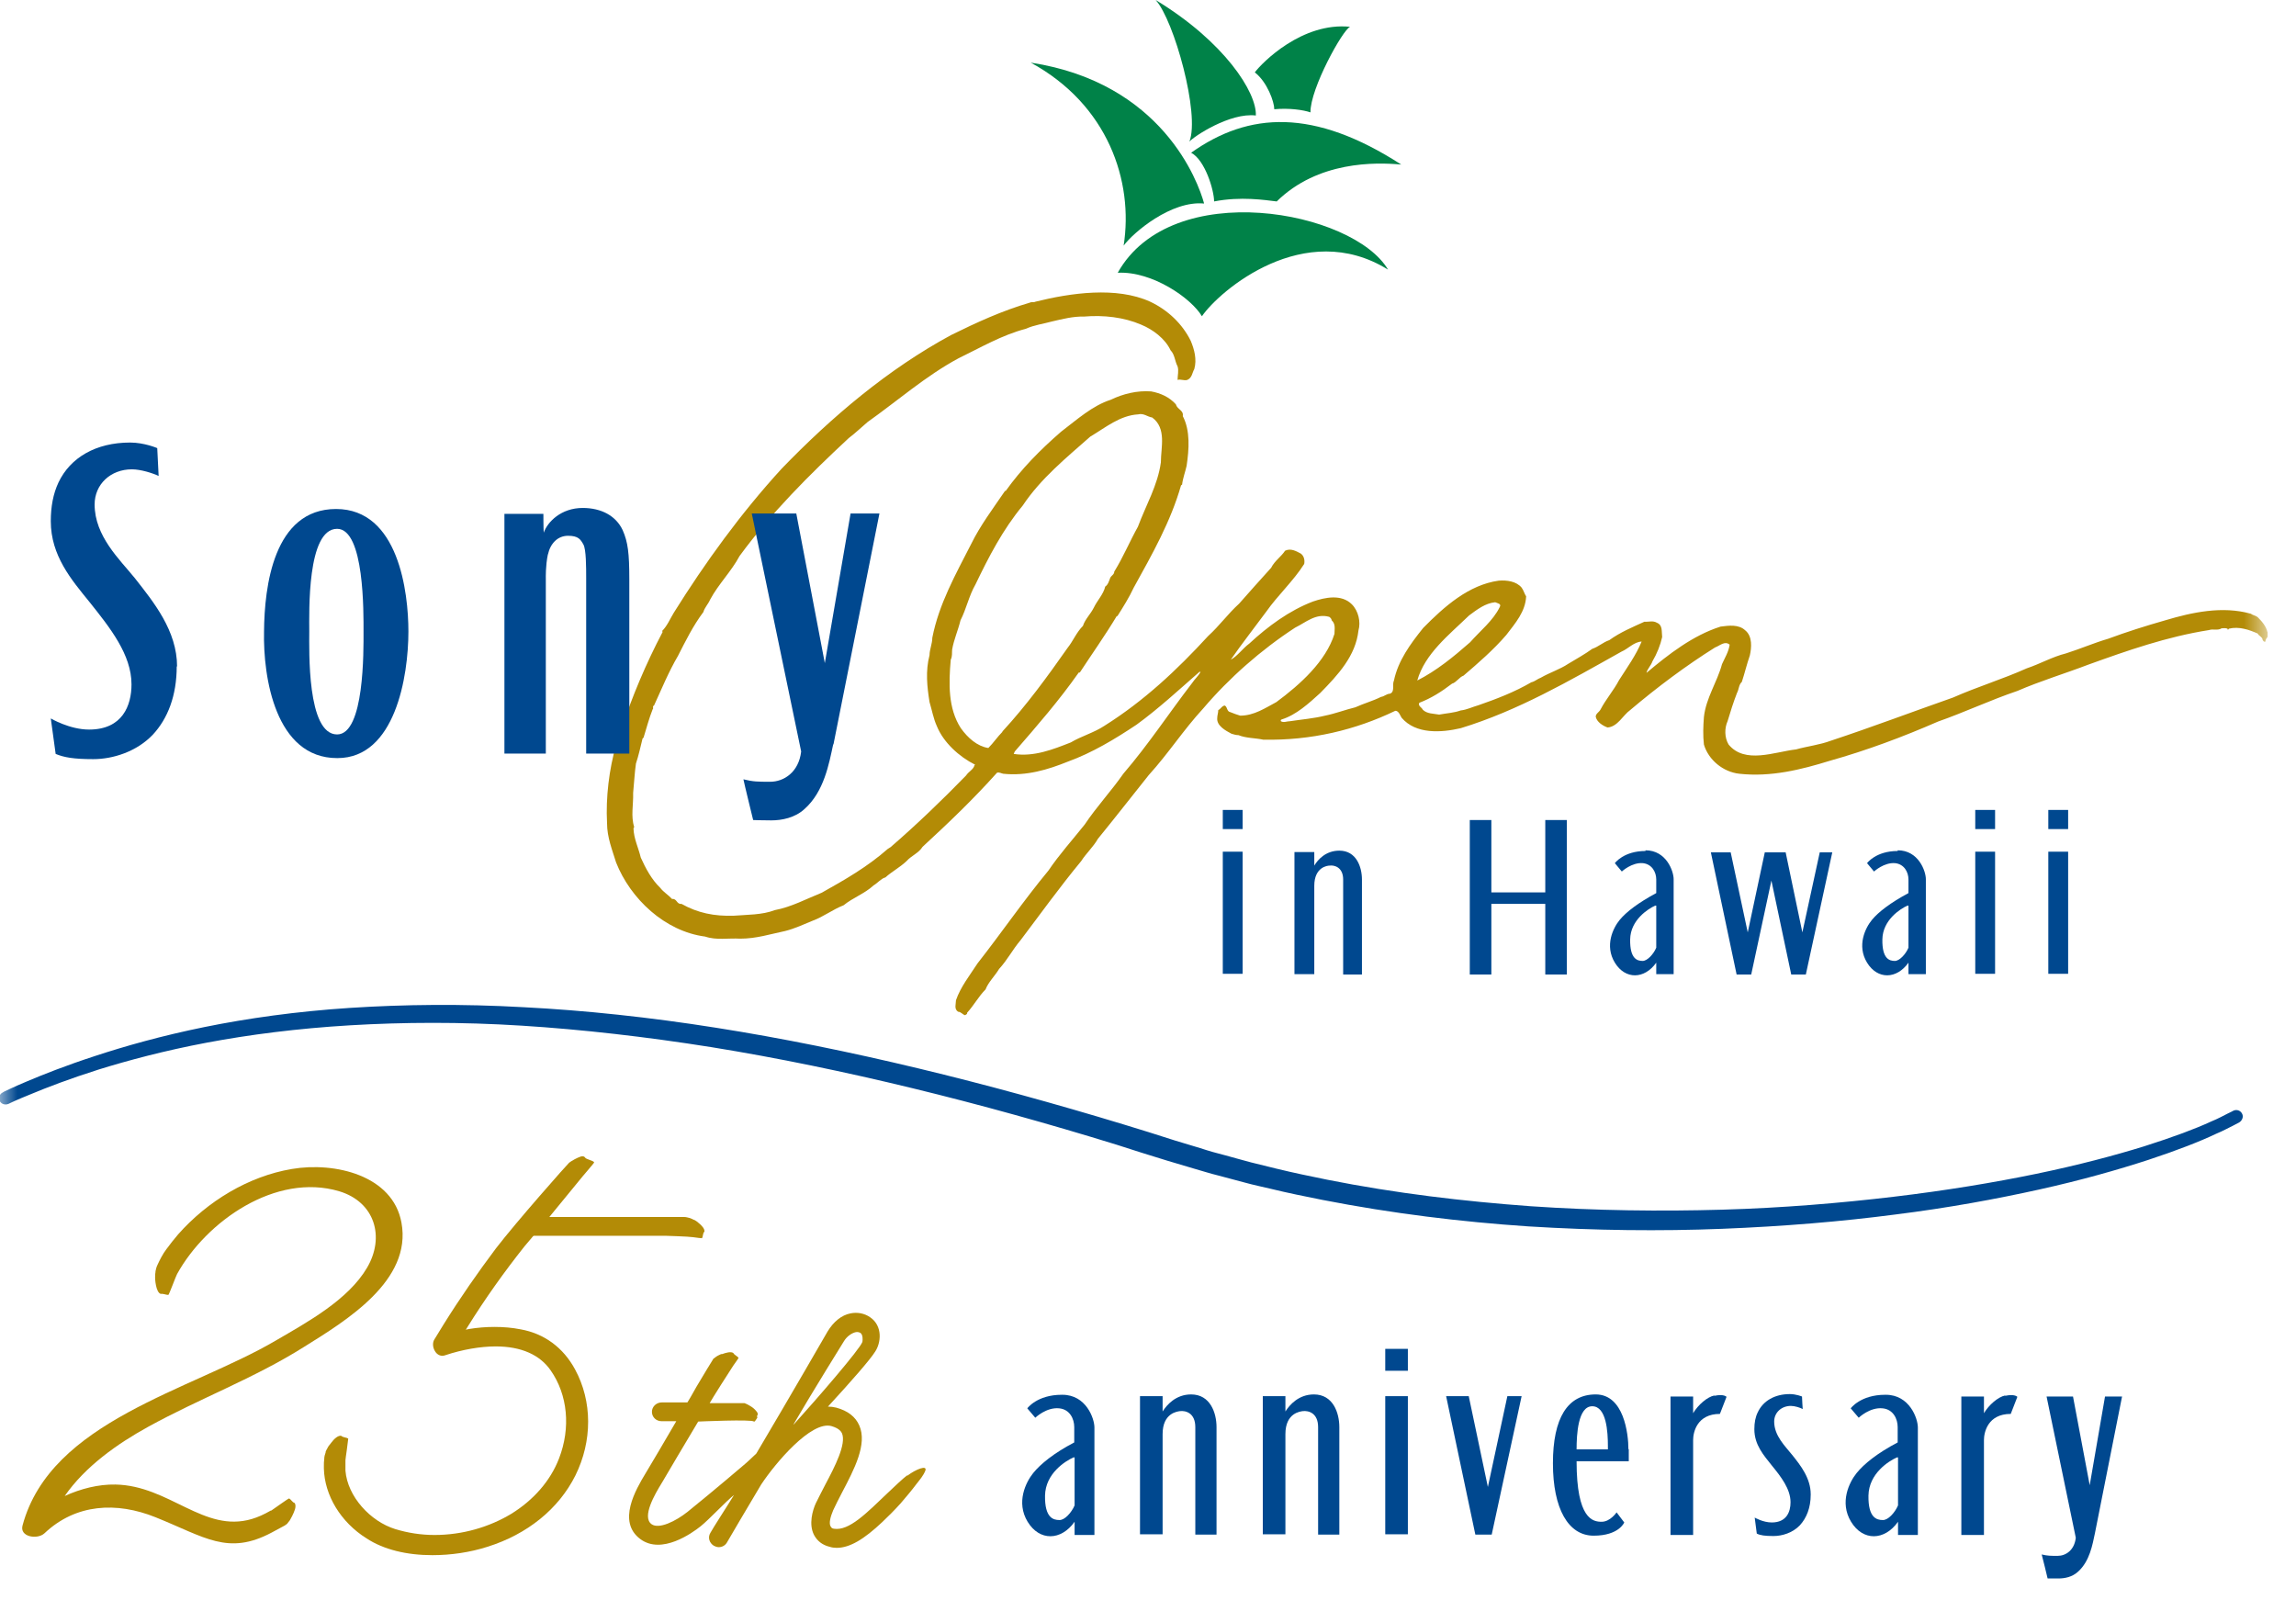 <svg viewBox="0 0 66 46" fill="none" xmlns="http://www.w3.org/2000/svg">
<g clip-path="url(#clip0_386_34831)">
<mask id="mask0_386_34831" style="mask-type:luminance" maskUnits="userSpaceOnUse" x="0" y="0" width="66" height="46">
<path d="M65.19 0H0V45.36H65.19V0Z" fill="white"></path>
</mask>
<g mask="url(#mask0_386_34831)">
<path d="M0.11 31.38C0.11 31.38 0.17 31.35 0.28 31.3C0.39 31.25 0.56 31.17 0.78 31.08C1.23 30.89 1.88 30.63 2.74 30.35C3.59 30.07 4.65 29.77 5.88 29.52C7.11 29.27 8.52 29.07 10.06 28.97C11.6 28.87 13.28 28.85 15.05 28.95C16.82 29.04 18.68 29.24 20.58 29.54C24.39 30.14 28.38 31.13 32.3 32.32C32.79 32.47 33.28 32.62 33.77 32.78L34.5 33C34.74 33.08 34.99 33.15 35.23 33.21C35.47 33.28 35.71 33.34 35.96 33.41C36.2 33.47 36.45 33.53 36.69 33.59C37.18 33.71 37.67 33.81 38.16 33.91C40.12 34.3 42.08 34.53 43.99 34.67C45.89 34.8 47.74 34.82 49.5 34.77C51.25 34.72 52.9 34.58 54.42 34.4C55.94 34.22 57.32 33.99 58.53 33.74C59.74 33.49 60.79 33.21 61.63 32.95C62.48 32.68 63.12 32.44 63.55 32.24C63.77 32.15 63.93 32.06 64.03 32.01C64.14 31.96 64.19 31.93 64.19 31.93C64.28 31.88 64.4 31.91 64.45 32.01C64.5 32.1 64.45 32.21 64.37 32.26C64.37 32.26 64.31 32.29 64.2 32.35C64.09 32.4 63.92 32.5 63.7 32.59C63.26 32.8 62.6 33.06 61.75 33.34C60.89 33.62 59.84 33.92 58.62 34.19C57.4 34.46 56 34.72 54.47 34.91C52.94 35.11 51.27 35.25 49.5 35.32C47.73 35.39 45.86 35.37 43.93 35.25C42 35.12 40.02 34.88 38.02 34.49C37.52 34.39 37.02 34.29 36.53 34.17C36.28 34.11 36.03 34.06 35.78 33.99C35.53 33.92 35.28 33.86 35.03 33.79C34.78 33.73 34.54 33.65 34.29 33.58L33.55 33.36C33.06 33.21 32.58 33.06 32.09 32.9C28.2 31.7 24.23 30.71 20.46 30.1C18.57 29.8 16.74 29.59 14.99 29.48C13.24 29.37 11.59 29.38 10.07 29.47C8.55 29.56 7.16 29.74 5.94 29.97C4.72 30.2 3.68 30.48 2.84 30.74C1.99 31.01 1.34 31.26 0.91 31.44C0.69 31.53 0.52 31.6 0.41 31.65C0.3 31.7 0.24 31.73 0.24 31.73C0.14 31.77 0.03 31.73 -0.01 31.64C-0.05 31.55 -0.01 31.44 0.08 31.4" fill="#00488F"></path>
</g>
<path d="M34.97 41.02C34.97 40.61 34.79 40.08 34.24 40.08C33.8 40.08 33.54 40.38 33.42 40.57V40.13H32.77V44.1H33.42V41.22C33.42 40.61 33.85 40.57 33.92 40.56C34.08 40.54 34.36 40.61 34.36 41.02V44.11H34.97V41.02Z" fill="#00488F"></path>
<path d="M38.5 41.02C38.5 40.61 38.32 40.08 37.77 40.08C37.33 40.08 37.07 40.38 36.95 40.57V40.13H36.3V44.1H36.95V41.22C36.95 40.61 37.38 40.57 37.45 40.56C37.61 40.54 37.89 40.61 37.89 41.02V44.11H38.5V41.02Z" fill="#00488F"></path>
<path d="M43.33 40.13L42.77 42.74L42.22 40.13H41.57L42.41 44.11H42.47H42.68H42.88L43.74 40.13H43.33Z" fill="#00488F"></path>
<path d="M52.05 42.96C52.05 43.34 51.93 43.63 51.74 43.84C51.53 44.06 51.23 44.15 50.98 44.15C50.73 44.15 50.6 44.13 50.5 44.08L50.44 43.62C50.44 43.62 50.68 43.76 50.93 43.76C51.36 43.76 51.47 43.45 51.47 43.18C51.47 42.8 51.2 42.45 50.93 42.12C50.7 41.83 50.43 41.53 50.43 41.08C50.43 40.89 50.46 40.73 50.53 40.59C50.68 40.27 51.01 40.07 51.45 40.07C51.63 40.07 51.8 40.14 51.8 40.14C51.8 40.21 51.82 40.5 51.82 40.5C51.75 40.46 51.59 40.41 51.48 40.41C51.21 40.41 51 40.6 51 40.86C51 41.27 51.32 41.57 51.51 41.81C51.76 42.12 52.05 42.49 52.05 42.95" fill="#00488F"></path>
<path d="M60.22 44.07C60.15 44.4 60.07 44.87 59.74 45.17C59.57 45.33 59.35 45.37 59.17 45.37C58.99 45.37 58.86 45.37 58.86 45.37C58.86 45.37 58.71 44.74 58.69 44.68C58.86 44.72 58.94 44.72 59.15 44.72C59.38 44.72 59.63 44.56 59.67 44.2L58.83 40.14H59.59L60.07 42.69L60.51 40.14H61L60.22 44.07Z" fill="#00488F"></path>
<path d="M30.52 40.09C29.81 40.09 29.53 40.48 29.53 40.48L29.76 40.75C29.76 40.75 30.08 40.44 30.45 40.48C30.75 40.51 30.88 40.78 30.88 41.02V41.46C30.29 41.77 29.91 42.08 29.7 42.34C29.49 42.6 29.2 43.18 29.54 43.74C29.88 44.3 30.5 44.29 30.89 43.74V44.12H31.46V41.03C31.46 40.77 31.22 40.09 30.54 40.09M30.45 43.69C30.28 43.69 30.03 43.63 30.04 42.99C30.05 42.35 30.63 41.99 30.86 41.89H30.89V43.27C30.8 43.48 30.6 43.7 30.45 43.69Z" fill="#00488F"></path>
<path d="M46.81 41.66C46.81 41.21 46.68 40.08 45.87 40.08C45.06 40.08 44.64 40.76 44.64 42.06C44.64 43.36 45.08 44.14 45.81 44.14C46.54 44.14 46.69 43.76 46.69 43.76L46.47 43.47C46.47 43.47 46.29 43.74 46.04 43.74C45.79 43.74 45.32 43.67 45.32 42H46.82V41.65L46.81 41.66ZM46.22 41.66H45.32C45.32 41.23 45.36 40.42 45.77 40.42C46.18 40.42 46.22 41.16 46.22 41.56V41.65V41.66Z" fill="#00488F"></path>
<path d="M49.28 40.11C49.08 40.15 48.81 40.38 48.67 40.62V40.14H48.02V44.12H48.67V41.39C48.67 41.17 48.78 40.64 49.44 40.64L49.63 40.15C49.63 40.15 49.56 40.06 49.28 40.12" fill="#00488F"></path>
<path d="M57.64 40.11C57.44 40.15 57.17 40.38 57.03 40.62V40.14H56.38V44.12H57.03V41.39C57.03 41.17 57.14 40.64 57.8 40.64L57.99 40.15C57.99 40.15 57.92 40.06 57.64 40.12" fill="#00488F"></path>
<path d="M40.47 40.13H39.82V44.1H40.47V40.13Z" fill="#00488F"></path>
<path d="M40.47 38.77H39.82V39.4H40.47V38.77Z" fill="#00488F"></path>
<path d="M54.19 40.09C53.48 40.09 53.2 40.48 53.2 40.48L53.43 40.75C53.43 40.75 53.75 40.44 54.12 40.48C54.42 40.51 54.55 40.78 54.55 41.02V41.46C53.96 41.77 53.58 42.08 53.37 42.34C53.16 42.6 52.87 43.18 53.21 43.74C53.55 44.3 54.17 44.29 54.56 43.74V44.12H55.13V41.03C55.13 40.77 54.89 40.09 54.21 40.09M54.12 43.69C53.95 43.69 53.7 43.63 53.71 42.99C53.72 42.35 54.3 41.99 54.53 41.89H54.56V43.27C54.47 43.48 54.27 43.7 54.12 43.69Z" fill="#00488F"></path>
<path d="M26.07 42.41C25.95 42.5 25.7 42.74 25.53 42.9C24.91 43.49 24.41 44.01 23.97 43.94C23.9 43.93 23.9 43.9 23.88 43.88C23.82 43.79 23.87 43.6 23.95 43.41C24.02 43.26 24.11 43.08 24.21 42.89C24.55 42.24 24.94 41.51 24.7 40.97C24.59 40.72 24.37 40.55 24.04 40.46C23.96 40.44 23.88 40.43 23.8 40.43C24.5 39.67 25.02 39.07 25.15 38.86C25.33 38.6 25.38 38.11 25.01 37.86C24.85 37.75 24.65 37.71 24.45 37.75C24.19 37.8 23.96 37.99 23.79 38.27C23.79 38.27 22.73 40.11 21.74 41.78C21.61 41.9 21.49 42.02 21.38 42.11C21.38 42.11 20.55 42.82 19.77 43.45C19.42 43.73 18.94 43.96 18.73 43.81C18.44 43.6 18.83 42.94 19.02 42.63L19.05 42.58C19.21 42.31 19.69 41.49 20.07 40.86C20.07 40.86 21.63 40.79 21.67 40.86C21.7 40.88 21.75 40.77 21.77 40.75C21.74 40.65 21.81 40.7 21.77 40.6C21.73 40.54 21.67 40.48 21.61 40.44C21.55 40.4 21.48 40.36 21.4 40.33C21.39 40.33 21.38 40.33 21.37 40.33H20.4C20.44 40.25 21.01 39.35 21.08 39.25C21.15 39.15 21.23 39.04 21.23 39.03C21.2 38.98 21.11 38.95 21.08 38.89C21.01 38.84 20.87 38.88 20.76 38.92C20.76 38.92 20.74 38.92 20.73 38.92C20.67 38.95 20.62 38.97 20.61 38.98C20.58 39 20.55 39.02 20.53 39.04C20.53 39.04 20.52 39.04 20.51 39.05C20.51 39.05 20.17 39.6 20.02 39.86C19.92 40.03 19.89 40.1 19.76 40.31H19.02C18.87 40.31 18.74 40.43 18.74 40.58C18.74 40.73 18.86 40.85 19.02 40.85H19.44C19.12 41.4 18.72 42.08 18.58 42.31L18.55 42.36C18.28 42.81 17.73 43.74 18.41 44.24C19.02 44.69 19.89 44.07 20.14 43.87C20.39 43.67 20.86 43.16 21.1 42.97C20.88 43.33 20.5 43.91 20.42 44.06C20.34 44.19 20.39 44.35 20.52 44.43C20.56 44.45 20.61 44.47 20.66 44.47C20.76 44.47 20.85 44.42 20.9 44.33C21.04 44.09 21.42 43.44 21.88 42.67C22.29 42.05 23.32 40.83 23.9 40.99C24.14 41.06 24.18 41.16 24.2 41.19C24.34 41.5 23.99 42.17 23.73 42.66C23.63 42.86 23.53 43.04 23.45 43.21C23.36 43.41 23.24 43.81 23.4 44.12C23.49 44.29 23.64 44.41 23.85 44.46C23.91 44.48 23.98 44.49 24.05 44.49C24.43 44.49 24.84 44.24 25.36 43.75C25.53 43.59 25.72 43.4 25.89 43.21C26.06 43.01 26.19 42.86 26.34 42.66C26.44 42.53 26.54 42.42 26.6 42.27C26.66 42.1 26.33 42.23 26.09 42.41M22.81 40.94C23.34 40.03 24.26 38.55 24.26 38.55C24.35 38.4 24.5 38.31 24.6 38.29C24.65 38.28 24.69 38.29 24.73 38.31C24.81 38.36 24.8 38.52 24.79 38.57C24.72 38.78 23.48 40.21 22.82 40.94" fill="#B38B06"></path>
<path d="M7.81 44.05C6.55 44.72 5.89 44.18 4.47 43.61C3.35 43.16 2.18 43.22 1.28 44.07C1.08 44.26 0.55 44.18 0.65 43.84C1.46 40.84 5.48 39.97 7.93 38.53C8.84 38 10.01 37.36 10.55 36.44C11.07 35.56 10.78 34.55 9.75 34.24C7.93 33.7 5.93 35.1 5.09 36.62C5.06 36.67 4.87 37.19 4.84 37.22C4.77 37.22 4.7 37.18 4.62 37.19C4.48 37.15 4.45 36.75 4.46 36.68C4.46 36.64 4.46 36.6 4.47 36.56V36.54C4.48 36.48 4.5 36.41 4.53 36.35C4.59 36.22 4.68 36.04 4.78 35.91C4.89 35.76 5 35.62 5.12 35.48C5.96 34.53 7.14 33.81 8.39 33.6C9.62 33.39 11.29 33.78 11.54 35.14C11.85 36.81 9.95 37.96 8.73 38.72C7.3 39.62 5.73 40.2 4.26 41.01C3.37 41.5 2.45 42.15 1.86 43C2.32 42.79 2.83 42.66 3.32 42.67C4.87 42.7 5.86 44.07 7.24 43.66C7.41 43.61 7.59 43.53 7.78 43.42C7.78 43.42 7.78 43.42 7.79 43.42C7.79 43.42 7.8 43.42 7.81 43.41C7.93 43.33 8.27 43.08 8.31 43.07C8.37 43.1 8.4 43.18 8.47 43.2C8.5 43.24 8.5 43.31 8.48 43.38C8.44 43.51 8.35 43.67 8.33 43.7C8.31 43.73 8.28 43.76 8.26 43.79C8.26 43.79 8.25 43.8 8.24 43.81C8.24 43.81 8.24 43.82 8.22 43.82C8.22 43.82 8.2 43.83 8.2 43.84" fill="#B38B06"></path>
<path d="M20.24 35.41C20.2 35.46 20.21 35.54 20.18 35.59C20.17 35.59 20.04 35.58 19.92 35.56C19.8 35.54 19.13 35.52 19.13 35.52H15.35C15.2 35.52 15.07 35.4 15.07 35.25C15.07 35.1 15.19 34.98 15.35 34.98H19.57C19.57 34.98 19.64 34.98 19.67 34.98C19.73 34.98 19.78 35 19.83 35.01C19.83 35.01 19.91 35.04 19.94 35.06C19.94 35.06 19.96 35.06 19.97 35.07C20 35.09 20.04 35.11 20.08 35.15C20.17 35.22 20.26 35.32 20.25 35.4" fill="#B38B06"></path>
<path d="M15.75 35.03L15.08 35.82C14.5 36.55 13.95 37.32 13.44 38.14L13.39 38.22L13.48 38.2C13.72 38.16 13.97 38.14 14.21 38.14C14.47 38.14 14.72 38.16 14.97 38.21C15.64 38.33 16.19 38.73 16.53 39.36C17.03 40.28 17.03 41.42 16.54 42.41C16.06 43.37 15.16 44.1 14.01 44.46C13.51 44.62 12.96 44.7 12.43 44.7C11.69 44.7 11.03 44.54 10.54 44.22C9.79 43.75 9.33 42.98 9.31 42.21C9.31 42.19 9.31 42.16 9.31 42.14C9.31 42.07 9.31 42 9.32 41.94C9.32 41.87 9.34 41.8 9.36 41.75C9.36 41.75 9.36 41.74 9.36 41.73C9.37 41.7 9.39 41.66 9.41 41.63C9.42 41.6 9.46 41.54 9.52 41.47C9.6 41.36 9.72 41.25 9.81 41.27C9.86 41.32 9.95 41.31 10.01 41.35C10.01 41.37 9.99 41.52 9.97 41.67C9.95 41.81 9.93 41.95 9.93 41.97C9.93 42.04 9.93 42.11 9.93 42.17V42.2C9.93 42.2 9.93 42.25 9.93 42.27C9.99 43.02 10.65 43.73 11.36 43.95C11.72 44.06 12.1 44.12 12.49 44.12C13.3 44.12 14.07 43.89 14.7 43.51C15.33 43.12 15.82 42.57 16.07 41.92C16.41 41.04 16.32 40.09 15.83 39.39C15.52 38.94 14.98 38.7 14.25 38.7C13.81 38.7 13.29 38.79 12.81 38.95C12.78 38.96 12.75 38.97 12.72 38.97C12.63 38.97 12.55 38.92 12.5 38.83C12.44 38.73 12.43 38.6 12.48 38.51C12.57 38.36 12.66 38.22 12.75 38.07C13.23 37.3 13.74 36.57 14.25 35.89C14.84 35.12 16.33 33.44 16.36 33.42C16.38 33.4 16.45 33.36 16.52 33.32C16.64 33.26 16.75 33.2 16.81 33.26C16.84 33.33 17.05 33.35 17.08 33.41C17.08 33.43 16.78 33.77 16.75 33.81" fill="#B38B06"></path>
<path d="M32.13 7.84C33.68 5.07 38.9 6.05 39.9 7.75C37.5 6.26 35.05 8.36 34.55 9.09C34.25 8.58 33.13 7.79 32.13 7.84Z" fill="#008248"></path>
<path d="M34.61 5.84C34.44 5.22 33.41 2.38 29.63 1.8C31.85 3.01 32.59 5.21 32.3 7.06C32.58 6.68 33.67 5.76 34.61 5.85" fill="#008248"></path>
<path d="M34.24 4.39C35.9 3.21 37.77 3.11 40.28 4.73C39.53 4.66 37.88 4.63 36.7 5.79C36.36 5.75 35.67 5.64 34.9 5.79C34.9 5.47 34.64 4.6 34.24 4.39Z" fill="#008248"></path>
<path d="M36.1 3.32C36.13 2.66 35.2 1.2 33.22 0C33.75 0.58 34.5 3.29 34.19 4.07C34.32 3.92 35.36 3.23 36.1 3.32Z" fill="#008248"></path>
<mask id="mask1_386_34831" style="mask-type:luminance" maskUnits="userSpaceOnUse" x="0" y="0" width="66" height="46">
<path d="M65.19 0H0V45.36H65.19V0Z" fill="white"></path>
</mask>
<g mask="url(#mask1_386_34831)">
<path d="M36.07 2.08C36.28 1.8 37.43 0.63 38.81 0.77C38.6 0.85 37.66 2.55 37.67 3.23C37.47 3.16 37.06 3.1 36.63 3.14C36.63 2.93 36.43 2.36 36.07 2.08Z" fill="#008248"></path>
<path d="M28.82 21.03C28.67 21.18 28.56 21.35 28.41 21.5C28.09 21.45 27.82 21.21 27.62 20.93C27.25 20.36 27.27 19.64 27.33 18.96C27.38 18.86 27.36 18.77 27.37 18.67C27.42 18.38 27.54 18.12 27.61 17.83C27.78 17.5 27.85 17.13 28.04 16.8C28.42 16.01 28.82 15.23 29.4 14.53C29.92 13.75 30.65 13.16 31.34 12.55C31.78 12.29 32.19 11.94 32.72 11.91C32.88 11.87 32.98 11.98 33.12 12C33.54 12.31 33.37 12.86 33.37 13.29C33.28 13.95 32.94 14.52 32.71 15.14C32.47 15.57 32.29 16.01 32.03 16.43C32.03 16.52 31.94 16.54 31.91 16.62C31.88 16.7 31.85 16.81 31.77 16.86C31.72 17.08 31.54 17.26 31.44 17.47C31.35 17.65 31.19 17.8 31.13 17.99C30.94 18.18 30.85 18.42 30.69 18.62C30.1 19.46 29.51 20.27 28.81 21.03M42.23 17.69C42.46 17.52 42.69 17.34 42.98 17.31C43.04 17.34 43.17 17.35 43.11 17.45C42.92 17.84 42.55 18.13 42.26 18.46C41.77 18.89 41.29 19.28 40.74 19.56C40.96 18.79 41.64 18.26 42.23 17.69ZM65.18 18.17C65.14 18 65.03 17.87 64.9 17.74C64.84 17.69 64.77 17.69 64.7 17.64C63.88 17.41 63.01 17.6 62.24 17.83C61.68 17.99 61.14 18.16 60.6 18.36C60.19 18.48 59.8 18.65 59.39 18.78C58.99 18.88 58.65 19.08 58.26 19.21C57.57 19.52 56.84 19.74 56.14 20.05C54.97 20.46 53.81 20.9 52.63 21.29C52.31 21.41 51.95 21.45 51.63 21.54C51.01 21.61 50.16 21.97 49.69 21.4C49.57 21.2 49.57 20.93 49.66 20.73C49.74 20.46 49.83 20.18 49.93 19.92C49.99 19.81 49.98 19.68 50.07 19.6C50.15 19.36 50.21 19.1 50.3 18.84C50.35 18.62 50.38 18.29 50.17 18.12C49.98 17.94 49.7 17.98 49.46 18.01C48.67 18.26 47.97 18.8 47.33 19.34C47.35 19.23 47.46 19.13 47.5 19.01C47.63 18.79 47.73 18.54 47.78 18.31C47.76 18.15 47.8 17.97 47.63 17.9C47.51 17.83 47.4 17.88 47.27 17.87C46.92 18.03 46.58 18.17 46.26 18.4C46.08 18.46 45.95 18.59 45.77 18.65C45.55 18.81 45.31 18.94 45.08 19.08C44.84 19.24 44.55 19.33 44.29 19.48C44.2 19.51 44.12 19.59 44.02 19.61C43.54 19.89 43.02 20.09 42.5 20.27C42.32 20.32 42.17 20.4 41.99 20.42C41.8 20.49 41.58 20.5 41.37 20.54C41.21 20.51 41.02 20.52 40.9 20.4C40.87 20.33 40.75 20.29 40.8 20.2C41.14 20.07 41.44 19.88 41.74 19.65C41.86 19.62 41.95 19.46 42.07 19.42C42.49 19.06 42.93 18.68 43.3 18.25C43.56 17.91 43.85 17.58 43.87 17.14C43.82 17.07 43.8 16.97 43.74 16.89C43.59 16.71 43.32 16.67 43.08 16.69C42.22 16.81 41.52 17.43 40.91 18.05C40.54 18.51 40.19 18.99 40.07 19.56C40.01 19.68 40.11 19.89 39.95 19.94C39.86 19.94 39.79 20.02 39.7 20.03C39.46 20.15 39.2 20.22 38.96 20.33C38.67 20.4 38.39 20.51 38.09 20.57C37.77 20.65 37.41 20.68 37.08 20.73C36.99 20.73 36.9 20.78 36.82 20.73C36.82 20.71 36.8 20.7 36.84 20.68C37.26 20.55 37.62 20.22 37.95 19.92C38.47 19.39 38.97 18.85 39.05 18.12C39.12 17.88 39.05 17.56 38.86 17.37C38.56 17.07 38.09 17.17 37.74 17.29C37.06 17.55 36.45 18 35.91 18.5C35.73 18.63 35.56 18.87 35.38 18.96C35.7 18.5 36.06 18.04 36.4 17.58C36.73 17.11 37.18 16.7 37.49 16.21C37.51 16.11 37.49 15.98 37.39 15.91C37.26 15.84 37.1 15.75 36.94 15.83C36.83 16 36.64 16.12 36.54 16.32C36.24 16.65 35.91 17.02 35.62 17.35C35.29 17.65 35.06 17.98 34.73 18.28C33.83 19.26 32.88 20.15 31.75 20.86C31.45 21.06 31.08 21.16 30.78 21.34C30.27 21.54 29.72 21.76 29.14 21.67L29.17 21.6C29.83 20.84 30.44 20.14 31.01 19.33H31.04C31.4 18.78 31.77 18.26 32.1 17.71H32.12C32.29 17.44 32.46 17.17 32.59 16.89C33.12 15.93 33.65 15 33.95 13.95L33.98 13.93C34 13.75 34.07 13.57 34.11 13.39C34.18 12.92 34.22 12.38 34 11.96C34.03 11.79 33.84 11.77 33.8 11.62C33.61 11.41 33.36 11.3 33.09 11.25C32.69 11.22 32.28 11.32 31.93 11.49C31.4 11.66 30.96 12.06 30.5 12.41C29.89 12.94 29.36 13.48 28.91 14.11H28.89C28.55 14.61 28.18 15.1 27.92 15.63C27.47 16.51 26.99 17.36 26.8 18.33C26.8 18.5 26.72 18.67 26.72 18.83C26.6 19.29 26.65 19.74 26.72 20.18C26.79 20.41 26.83 20.65 26.93 20.87C27.12 21.34 27.57 21.75 28.03 21.98L28.01 22C27.99 22.11 27.84 22.18 27.77 22.29C27.08 23 26.34 23.71 25.6 24.35L25.52 24.4C24.93 24.92 24.28 25.29 23.62 25.66C23.17 25.84 22.75 26.07 22.27 26.16C21.91 26.3 21.47 26.29 21.1 26.32C20.53 26.34 20.05 26.24 19.59 25.98C19.45 26 19.46 25.82 19.32 25.84C19.22 25.73 19.07 25.64 18.98 25.52C18.73 25.28 18.56 24.96 18.42 24.65C18.35 24.36 18.22 24.11 18.21 23.81L18.23 23.77C18.13 23.46 18.21 23.13 18.2 22.79C18.23 22.5 18.24 22.23 18.28 21.95C18.36 21.71 18.41 21.47 18.47 21.23L18.5 21.2C18.58 20.94 18.66 20.64 18.76 20.39C18.8 20.35 18.74 20.3 18.8 20.28C19.02 19.8 19.22 19.31 19.49 18.85C19.71 18.42 19.92 17.99 20.22 17.59C20.25 17.47 20.36 17.36 20.41 17.24C20.65 16.79 21.02 16.43 21.26 15.98C22.17 14.74 23.26 13.65 24.4 12.59C24.6 12.44 24.75 12.29 24.94 12.13C25.8 11.52 26.62 10.8 27.55 10.3C28.19 9.99 28.8 9.63 29.49 9.45C29.73 9.34 29.99 9.31 30.24 9.24C30.54 9.17 30.86 9.09 31.15 9.1C31.73 9.05 32.31 9.12 32.8 9.33C33.14 9.47 33.49 9.73 33.65 10.07C33.77 10.19 33.77 10.38 33.85 10.53C33.89 10.65 33.85 10.79 33.85 10.92C33.94 10.89 34.03 10.95 34.13 10.92C34.27 10.86 34.27 10.71 34.33 10.61C34.41 10.33 34.33 10.04 34.23 9.8C33.99 9.31 33.57 8.91 33.06 8.67C32.09 8.23 30.78 8.42 29.77 8.67C29.71 8.7 29.66 8.67 29.6 8.7C28.81 8.93 28.07 9.27 27.34 9.63C25.53 10.61 23.92 11.97 22.47 13.47C21.29 14.76 20.27 16.17 19.37 17.61C19.26 17.79 19.18 17.99 19.03 18.14L19.05 18.16C18.57 19.07 18.17 20.02 17.85 20.99C17.76 21.1 17.79 21.28 17.71 21.41C17.51 22.11 17.41 22.92 17.45 23.66C17.45 24.07 17.6 24.43 17.71 24.79C18.12 25.83 19.11 26.77 20.27 26.92C20.59 27.03 20.93 26.96 21.28 26.98C21.74 26.98 22.14 26.85 22.57 26.76C22.85 26.69 23.1 26.57 23.37 26.46C23.67 26.35 23.94 26.14 24.25 26.02C24.52 25.8 24.85 25.69 25.11 25.45C25.23 25.38 25.33 25.25 25.45 25.22C25.64 25.05 25.87 24.93 26.06 24.75C26.19 24.6 26.41 24.52 26.52 24.34C27.28 23.64 27.98 22.97 28.66 22.21C28.73 22.19 28.78 22.23 28.84 22.24C29.51 22.31 30.13 22.12 30.7 21.89C31.39 21.64 32.04 21.25 32.67 20.83C33.29 20.38 33.91 19.81 34.48 19.31C34.48 19.31 34.5 19.31 34.51 19.31C34.46 19.42 34.34 19.52 34.27 19.63C33.6 20.5 33.02 21.39 32.29 22.24C31.95 22.73 31.52 23.19 31.18 23.7C30.83 24.14 30.45 24.56 30.14 25.02C29.42 25.89 28.79 26.81 28.1 27.69C27.88 28.03 27.61 28.37 27.48 28.75C27.48 28.86 27.42 29 27.54 29.08C27.62 29.08 27.67 29.16 27.74 29.18C27.77 29.16 27.81 29.15 27.8 29.11C28 28.89 28.13 28.64 28.33 28.44C28.41 28.23 28.6 28.05 28.72 27.85C28.96 27.59 29.11 27.29 29.34 27.02C29.9 26.28 30.46 25.5 31.08 24.75C31.22 24.53 31.43 24.34 31.56 24.11C32.05 23.51 32.54 22.88 33.02 22.28C33.6 21.64 34.01 20.99 34.59 20.36C35.34 19.48 36.25 18.68 37.23 18.04C37.54 17.89 37.82 17.62 38.21 17.73C38.24 17.75 38.28 17.79 38.28 17.83C38.4 17.94 38.36 18.08 38.36 18.22C38.11 19.01 37.38 19.67 36.69 20.18C36.37 20.35 36.05 20.57 35.65 20.57C35.56 20.54 35.46 20.51 35.37 20.47C35.26 20.45 35.29 20.33 35.21 20.28C35.13 20.28 35.09 20.38 35.02 20.41C35.02 20.49 34.99 20.56 34.99 20.64C34.97 20.86 35.23 21 35.4 21.09C35.47 21.11 35.53 21.13 35.6 21.13C35.82 21.22 36.08 21.21 36.31 21.26C37.69 21.29 38.97 20.98 40.11 20.43C40.21 20.43 40.25 20.57 40.29 20.63C40.7 21.11 41.43 21.06 41.99 20.93C43.63 20.43 45.11 19.57 46.61 18.73C46.8 18.65 46.97 18.45 47.19 18.44C47.03 18.83 46.77 19.19 46.54 19.55C46.39 19.84 46.16 20.1 46.01 20.39C45.97 20.47 45.87 20.51 45.87 20.6C45.9 20.75 46.07 20.86 46.21 20.91C46.5 20.89 46.65 20.56 46.86 20.41C47.64 19.75 48.47 19.13 49.3 18.61C49.44 18.56 49.58 18.41 49.72 18.53C49.69 18.74 49.58 18.91 49.5 19.09C49.36 19.61 49.04 20.06 48.98 20.61C48.96 20.87 48.95 21.14 48.98 21.4C49.11 21.84 49.53 22.19 50 22.24C50.91 22.34 51.78 22.12 52.59 21.87C53.66 21.57 54.7 21.18 55.71 20.74C56.48 20.47 57.22 20.12 57.99 19.86C58.66 19.57 59.36 19.36 60.04 19.1C61.15 18.7 62.29 18.3 63.5 18.11C63.61 18.07 63.76 18.13 63.86 18.06C63.91 18.06 63.99 18.04 64.04 18.08C64.04 18.08 64.04 18.1 64.04 18.11L64.07 18.07C64.37 18 64.65 18.1 64.9 18.21C64.93 18.28 65.04 18.31 65.04 18.39C65.06 18.42 65.08 18.46 65.12 18.44C65.12 18.33 65.26 18.27 65.24 18.15" fill="#B38B06"></path>
</g>
<path d="M5.08 19.15C5.08 20 4.82 20.66 4.39 21.12C3.92 21.61 3.24 21.82 2.68 21.82C2.12 21.82 1.84 21.77 1.6 21.67L1.46 20.65C1.46 20.65 2 20.97 2.56 20.97C3.52 20.97 3.78 20.28 3.78 19.67C3.78 18.82 3.17 18.05 2.57 17.3C2.05 16.66 1.46 15.97 1.46 14.98C1.46 14.56 1.53 14.19 1.68 13.87C2.02 13.15 2.76 12.72 3.74 12.72C4.15 12.72 4.52 12.88 4.52 12.88C4.53 13.04 4.56 13.68 4.56 13.68C4.39 13.6 4.05 13.49 3.79 13.49C3.18 13.49 2.72 13.92 2.72 14.5C2.72 15.41 3.44 16.08 3.87 16.61C4.42 17.31 5.09 18.13 5.09 19.16" fill="#00488F"></path>
<path d="M9.69 21.79C7.92 21.79 7.56 19.47 7.59 18.15C7.6 16.87 7.86 14.63 9.66 14.63C11.46 14.63 11.74 17.03 11.74 18.15C11.74 19.44 11.36 21.79 9.7 21.79M8.89 18.15C8.89 18.68 8.82 21.11 9.69 21.11C10.48 21.11 10.45 18.69 10.45 18.16C10.45 17.63 10.48 15.2 9.69 15.2C8.82 15.2 8.89 17.61 8.89 18.15Z" fill="#00488F"></path>
<path d="M15.75 15.93C15.68 16.26 15.69 16.62 15.69 16.62V21.66H14.5V14.77H15.62C15.62 14.77 15.62 15.19 15.63 15.31C15.74 15 16.13 14.6 16.75 14.6C17.29 14.6 17.71 14.83 17.9 15.24C18.05 15.58 18.09 15.9 18.09 16.65V21.66H16.85V16.62C16.85 16.31 16.85 15.79 16.77 15.65C16.69 15.51 16.63 15.4 16.33 15.4C16.03 15.4 15.82 15.62 15.75 15.94" fill="#00488F"></path>
<path d="M23.95 21.4C23.83 21.95 23.69 22.75 23.13 23.25C22.85 23.51 22.47 23.58 22.17 23.58C21.87 23.58 21.65 23.57 21.65 23.57C21.65 23.57 21.39 22.51 21.37 22.4C21.65 22.47 21.79 22.47 22.14 22.47C22.53 22.47 22.96 22.2 23.03 21.6L21.61 14.76H22.89L23.71 19.06L24.45 14.76H25.28L23.96 21.39L23.95 21.4Z" fill="#00488F"></path>
<path d="M39.15 25.28C39.15 24.92 38.99 24.45 38.5 24.45C38.11 24.45 37.88 24.71 37.78 24.88V24.49H37.21V28H37.78V25.46C37.78 24.92 38.16 24.88 38.22 24.88C38.36 24.86 38.61 24.93 38.61 25.28V28.01H39.15V25.28Z" fill="#00488F"></path>
<path d="M52.31 24.5L51.81 26.8L51.33 24.5H51.1H50.75H50.73L50.24 26.8L49.75 24.5H49.18L49.92 28.01H49.98H50.16H50.34L50.92 25.31L51.49 28.01H51.55H51.74H51.91L52.67 24.5H52.31Z" fill="#00488F"></path>
<path d="M47.3 24.46C46.67 24.46 46.42 24.81 46.42 24.81L46.62 25.05C46.62 25.05 46.91 24.78 47.23 24.81C47.49 24.84 47.61 25.07 47.61 25.28V25.67C47.09 25.95 46.75 26.21 46.56 26.44C46.37 26.67 46.12 27.18 46.42 27.67C46.72 28.16 47.27 28.15 47.61 27.67V28H48.11V25.27C48.11 25.04 47.9 24.44 47.3 24.44M47.22 27.62C47.07 27.62 46.85 27.57 46.86 27C46.87 26.44 47.38 26.12 47.58 26.03H47.61V27.24C47.53 27.43 47.35 27.62 47.22 27.62Z" fill="#00488F"></path>
<path d="M54.55 24.46C53.92 24.46 53.67 24.81 53.67 24.81L53.87 25.05C53.87 25.05 54.16 24.78 54.48 24.81C54.74 24.84 54.86 25.07 54.86 25.28V25.67C54.34 25.95 54 26.21 53.81 26.44C53.62 26.67 53.37 27.18 53.67 27.67C53.97 28.16 54.52 28.15 54.86 27.67V28H55.36V25.27C55.36 25.04 55.15 24.44 54.55 24.44M54.47 27.62C54.32 27.62 54.1 27.57 54.11 27C54.12 26.44 54.63 26.12 54.83 26.03H54.86V27.24C54.78 27.43 54.6 27.62 54.47 27.62Z" fill="#00488F"></path>
<path d="M35.72 24.48H35.15V27.99H35.72V24.48Z" fill="#00488F"></path>
<path d="M35.72 23.28H35.15V23.83H35.72V23.28Z" fill="#00488F"></path>
<path d="M57.35 24.48H56.78V27.99H57.35V24.48Z" fill="#00488F"></path>
<path d="M57.35 23.28H56.78V23.83H57.35V23.28Z" fill="#00488F"></path>
<path d="M59.45 24.48H58.88V27.99H59.45V24.48Z" fill="#00488F"></path>
<path d="M59.45 23.28H58.88V23.83H59.45V23.28Z" fill="#00488F"></path>
<path d="M44.42 23.57V25.65H42.87V23.57H42.25V28.01H42.87V25.98H44.42V28.01H45.04V23.57H44.42Z" fill="#00488F"></path>
</g>
<defs>
<clipPath id="clip0_386_34831">
<rect width="65.19" height="45.36" fill="white"></rect>
</clipPath>
</defs>
</svg>
